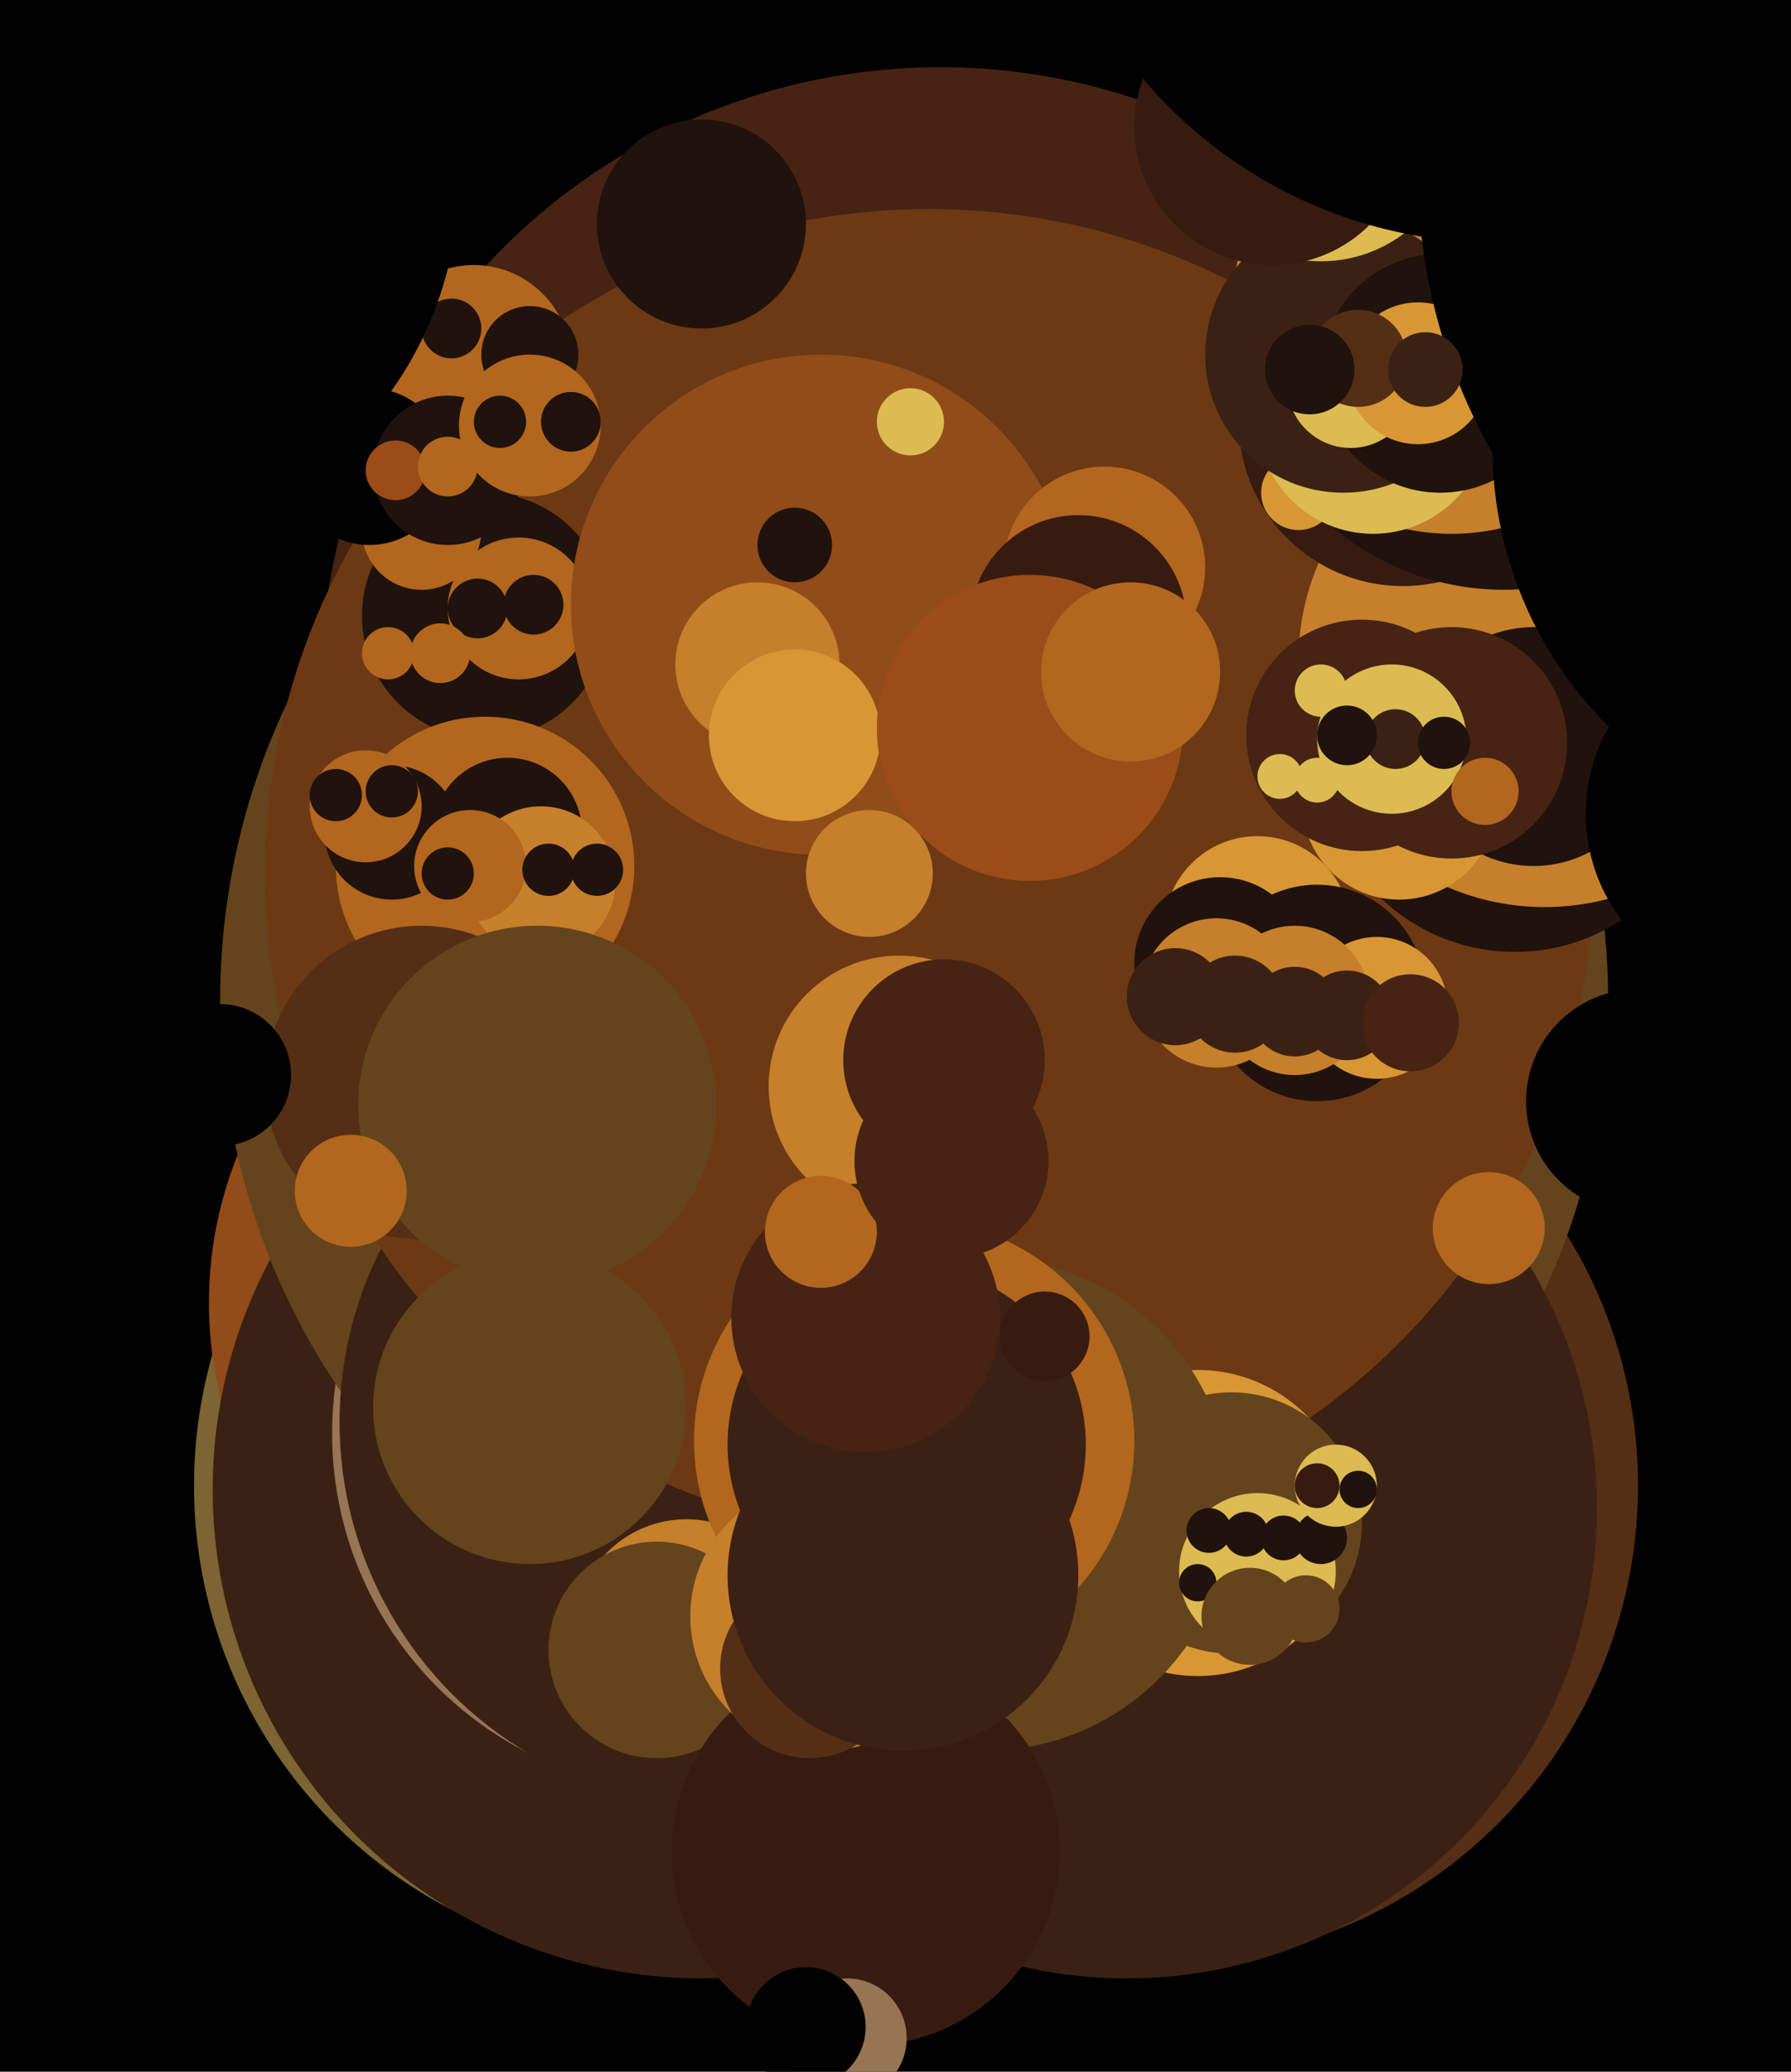 <svg xmlns="http://www.w3.org/2000/svg" width="480px" height="555px">
  <rect width="480" height="555" fill="rgb(2,1,1)"/>
  <circle cx="180" cy="398" r="128" fill="rgb(124,100,51)"/>
  <circle cx="162" cy="349" r="106" fill="rgb(145,76,25)"/>
  <circle cx="188" cy="399" r="131" fill="rgb(59,33,19)"/>
  <circle cx="311" cy="398" r="128" fill="rgb(85,46,22)"/>
  <circle cx="185" cy="384" r="96" fill="rgb(150,117,84)"/>
  <circle cx="245" cy="268" r="186" fill="rgb(100,68,28)"/>
  <circle cx="252" cy="184" r="166" fill="rgb(70,35,18)"/>
  <circle cx="127" cy="97" r="26" fill="rgb(179,102,30)"/>
  <circle cx="302" cy="404" r="126" fill="rgb(59,33,19)"/>
  <circle cx="194" cy="381" r="103" fill="rgb(59,33,19)"/>
  <circle cx="249" cy="234" r="178" fill="rgb(108,57,20)"/>
  <circle cx="121" cy="88" r="8" fill="rgb(32,18,13)"/>
  <circle cx="337" cy="249" r="25" fill="rgb(216,151,52)"/>
  <circle cx="184" cy="437" r="30" fill="rgb(198,127,43)"/>
  <circle cx="406" cy="203" r="52" fill="rgb(32,18,13)"/>
  <circle cx="130" cy="165" r="33" fill="rgb(32,18,13)"/>
  <circle cx="327" cy="258" r="23" fill="rgb(32,18,13)"/>
  <circle cx="353" cy="266" r="29" fill="rgb(32,18,13)"/>
  <circle cx="414" cy="177" r="66" fill="rgb(198,127,43)"/>
  <circle cx="375" cy="215" r="26" fill="rgb(216,151,52)"/>
  <circle cx="411" cy="200" r="32" fill="rgb(32,18,13)"/>
  <circle cx="389" cy="199" r="31" fill="rgb(70,35,18)"/>
  <circle cx="142" cy="95" r="13" fill="rgb(32,18,13)"/>
  <circle cx="139" cy="163" r="19" fill="rgb(179,102,30)"/>
  <circle cx="113" cy="142" r="16" fill="rgb(179,102,30)"/>
  <circle cx="220" cy="162" r="67" fill="rgb(145,76,25)"/>
  <circle cx="321" cy="408" r="41" fill="rgb(216,151,52)"/>
  <circle cx="365" cy="197" r="31" fill="rgb(70,35,18)"/>
  <circle cx="130" cy="232" r="40" fill="rgb(179,102,30)"/>
  <circle cx="241" cy="291" r="35" fill="rgb(198,127,43)"/>
  <circle cx="264" cy="403" r="66" fill="rgb(100,68,28)"/>
  <circle cx="373" cy="198" r="20" fill="rgb(220,188,82)"/>
  <circle cx="376" cy="113" r="44" fill="rgb(55,26,16)"/>
  <circle cx="403" cy="87" r="71" fill="rgb(32,18,13)"/>
  <circle cx="439" cy="295" r="30" fill="rgb(2,1,1)"/>
  <circle cx="296" cy="152" r="27" fill="rgb(179,102,30)"/>
  <circle cx="176" cy="442" r="29" fill="rgb(100,68,28)"/>
  <circle cx="389" cy="84" r="59" fill="rgb(198,127,43)"/>
  <circle cx="99" cy="125" r="21" fill="rgb(2,1,1)"/>
  <circle cx="369" cy="270" r="19" fill="rgb(216,151,52)"/>
  <circle cx="472" cy="218" r="47" fill="rgb(2,1,1)"/>
  <circle cx="113" cy="290" r="42" fill="rgb(85,46,22)"/>
  <circle cx="59" cy="288" r="19" fill="rgb(2,1,1)"/>
  <circle cx="348" cy="132" r="10" fill="rgb(216,151,52)"/>
  <circle cx="120" cy="126" r="20" fill="rgb(32,18,13)"/>
  <circle cx="289" cy="167" r="29" fill="rgb(55,26,16)"/>
  <circle cx="203" cy="178" r="22" fill="rgb(198,127,43)"/>
  <circle cx="330" cy="408" r="35" fill="rgb(100,68,28)"/>
  <circle cx="368" cy="112" r="31" fill="rgb(220,188,82)"/>
  <circle cx="360" cy="95" r="37" fill="rgb(59,33,19)"/>
  <circle cx="245" cy="386" r="59" fill="rgb(179,102,30)"/>
  <circle cx="213" cy="146" r="10" fill="rgb(32,18,13)"/>
  <circle cx="105" cy="223" r="18" fill="rgb(32,18,13)"/>
  <circle cx="232" cy="496" r="52" fill="rgb(55,26,16)"/>
  <circle cx="106" cy="126" r="8" fill="rgb(155,76,24)"/>
  <circle cx="374" cy="198" r="8" fill="rgb(59,33,19)"/>
  <circle cx="136" cy="223" r="20" fill="rgb(32,18,13)"/>
  <circle cx="343" cy="208" r="6" fill="rgb(220,188,82)"/>
  <circle cx="221" cy="433" r="36" fill="rgb(198,127,43)"/>
  <circle cx="145" cy="236" r="20" fill="rgb(198,127,43)"/>
  <circle cx="217" cy="447" r="24" fill="rgb(85,46,22)"/>
  <circle cx="233" cy="234" r="17" fill="rgb(198,127,43)"/>
  <circle cx="126" cy="232" r="15" fill="rgb(179,102,30)"/>
  <circle cx="347" cy="268" r="20" fill="rgb(198,127,43)"/>
  <circle cx="98" cy="216" r="15" fill="rgb(179,102,30)"/>
  <circle cx="354" cy="33" r="37" fill="rgb(220,188,82)"/>
  <circle cx="120" cy="234" r="7" fill="rgb(32,18,13)"/>
  <circle cx="386" cy="100" r="32" fill="rgb(32,18,13)"/>
  <circle cx="242" cy="422" r="47" fill="rgb(59,33,19)"/>
  <circle cx="128" cy="163" r="8" fill="rgb(32,18,13)"/>
  <circle cx="213" cy="197" r="23" fill="rgb(216,151,52)"/>
  <circle cx="362" cy="103" r="17" fill="rgb(220,188,82)"/>
  <circle cx="341" cy="34" r="37" fill="rgb(55,26,16)"/>
  <circle cx="244" cy="113" r="9" fill="rgb(220,188,82)"/>
  <circle cx="326" cy="266" r="20" fill="rgb(198,127,43)"/>
  <circle cx="380" cy="100" r="19" fill="rgb(216,151,52)"/>
  <circle cx="276" cy="195" r="41" fill="rgb(155,76,24)"/>
  <circle cx="104" cy="175" r="7" fill="rgb(179,102,30)"/>
  <circle cx="243" cy="387" r="48" fill="rgb(59,33,19)"/>
  <circle cx="118" cy="175" r="8" fill="rgb(179,102,30)"/>
  <circle cx="142" cy="114" r="19" fill="rgb(179,102,30)"/>
  <circle cx="227" cy="546" r="16" fill="rgb(150,117,84)"/>
  <circle cx="532" cy="46" r="152" fill="rgb(2,1,1)"/>
  <circle cx="353" cy="209" r="6" fill="rgb(220,188,82)"/>
  <circle cx="364" cy="96" r="13" fill="rgb(85,46,22)"/>
  <circle cx="160" cy="233" r="7" fill="rgb(32,18,13)"/>
  <circle cx="354" cy="185" r="7" fill="rgb(220,188,82)"/>
  <circle cx="351" cy="99" r="12" fill="rgb(32,18,13)"/>
  <circle cx="216" cy="543" r="16" fill="rgb(2,1,1)"/>
  <circle cx="144" cy="296" r="48" fill="rgb(100,68,28)"/>
  <circle cx="382" cy="99" r="10" fill="rgb(59,33,19)"/>
  <circle cx="134" cy="113" r="7" fill="rgb(32,18,13)"/>
  <circle cx="143" cy="162" r="8" fill="rgb(32,18,13)"/>
  <circle cx="25" cy="48" r="98" fill="rgb(2,1,1)"/>
  <circle cx="232" cy="353" r="36" fill="rgb(70,35,18)"/>
  <circle cx="361" cy="197" r="8" fill="rgb(32,18,13)"/>
  <circle cx="315" cy="267" r="13" fill="rgb(59,33,19)"/>
  <circle cx="220" cy="330" r="15" fill="rgb(179,102,30)"/>
  <circle cx="94" cy="319" r="15" fill="rgb(179,102,30)"/>
  <circle cx="337" cy="421" r="21" fill="rgb(220,188,82)"/>
  <circle cx="331" cy="269" r="13" fill="rgb(59,33,19)"/>
  <circle cx="142" cy="377" r="42" fill="rgb(100,68,28)"/>
  <circle cx="334" cy="411" r="6" fill="rgb(32,18,13)"/>
  <circle cx="398" cy="212" r="9" fill="rgb(179,102,30)"/>
  <circle cx="303" cy="180" r="24" fill="rgb(179,102,30)"/>
  <circle cx="505" cy="120" r="105" fill="rgb(2,1,1)"/>
  <circle cx="255" cy="311" r="26" fill="rgb(70,35,18)"/>
  <circle cx="324" cy="410" r="6" fill="rgb(32,18,13)"/>
  <circle cx="147" cy="233" r="7" fill="rgb(32,18,13)"/>
  <circle cx="321" cy="424" r="5" fill="rgb(32,18,13)"/>
  <circle cx="361" cy="272" r="12" fill="rgb(59,33,19)"/>
  <circle cx="188" cy="60" r="28" fill="rgb(32,18,13)"/>
  <circle cx="280" cy="358" r="12" fill="rgb(55,26,16)"/>
  <circle cx="344" cy="412" r="6" fill="rgb(32,18,13)"/>
  <circle cx="378" cy="274" r="13" fill="rgb(70,35,18)"/>
  <circle cx="354" cy="412" r="7" fill="rgb(32,18,13)"/>
  <circle cx="358" cy="398" r="11" fill="rgb(220,188,82)"/>
  <circle cx="350" cy="431" r="9" fill="rgb(100,68,28)"/>
  <circle cx="399" cy="329" r="15" fill="rgb(179,102,30)"/>
  <circle cx="105" cy="212" r="7" fill="rgb(32,18,13)"/>
  <circle cx="253" cy="284" r="27" fill="rgb(70,35,18)"/>
  <circle cx="401" cy="-59" r="124" fill="rgb(2,1,1)"/>
  <circle cx="335" cy="433" r="13" fill="rgb(100,68,28)"/>
  <circle cx="353" cy="398" r="6" fill="rgb(55,26,16)"/>
  <circle cx="153" cy="113" r="8" fill="rgb(32,18,13)"/>
  <circle cx="90" cy="213" r="7" fill="rgb(32,18,13)"/>
  <circle cx="364" cy="399" r="5" fill="rgb(32,18,13)"/>
  <circle cx="120" cy="125" r="8" fill="rgb(179,102,30)"/>
  <circle cx="347" cy="271" r="12" fill="rgb(59,33,19)"/>
  <circle cx="387" cy="199" r="7" fill="rgb(32,18,13)"/>
</svg>
